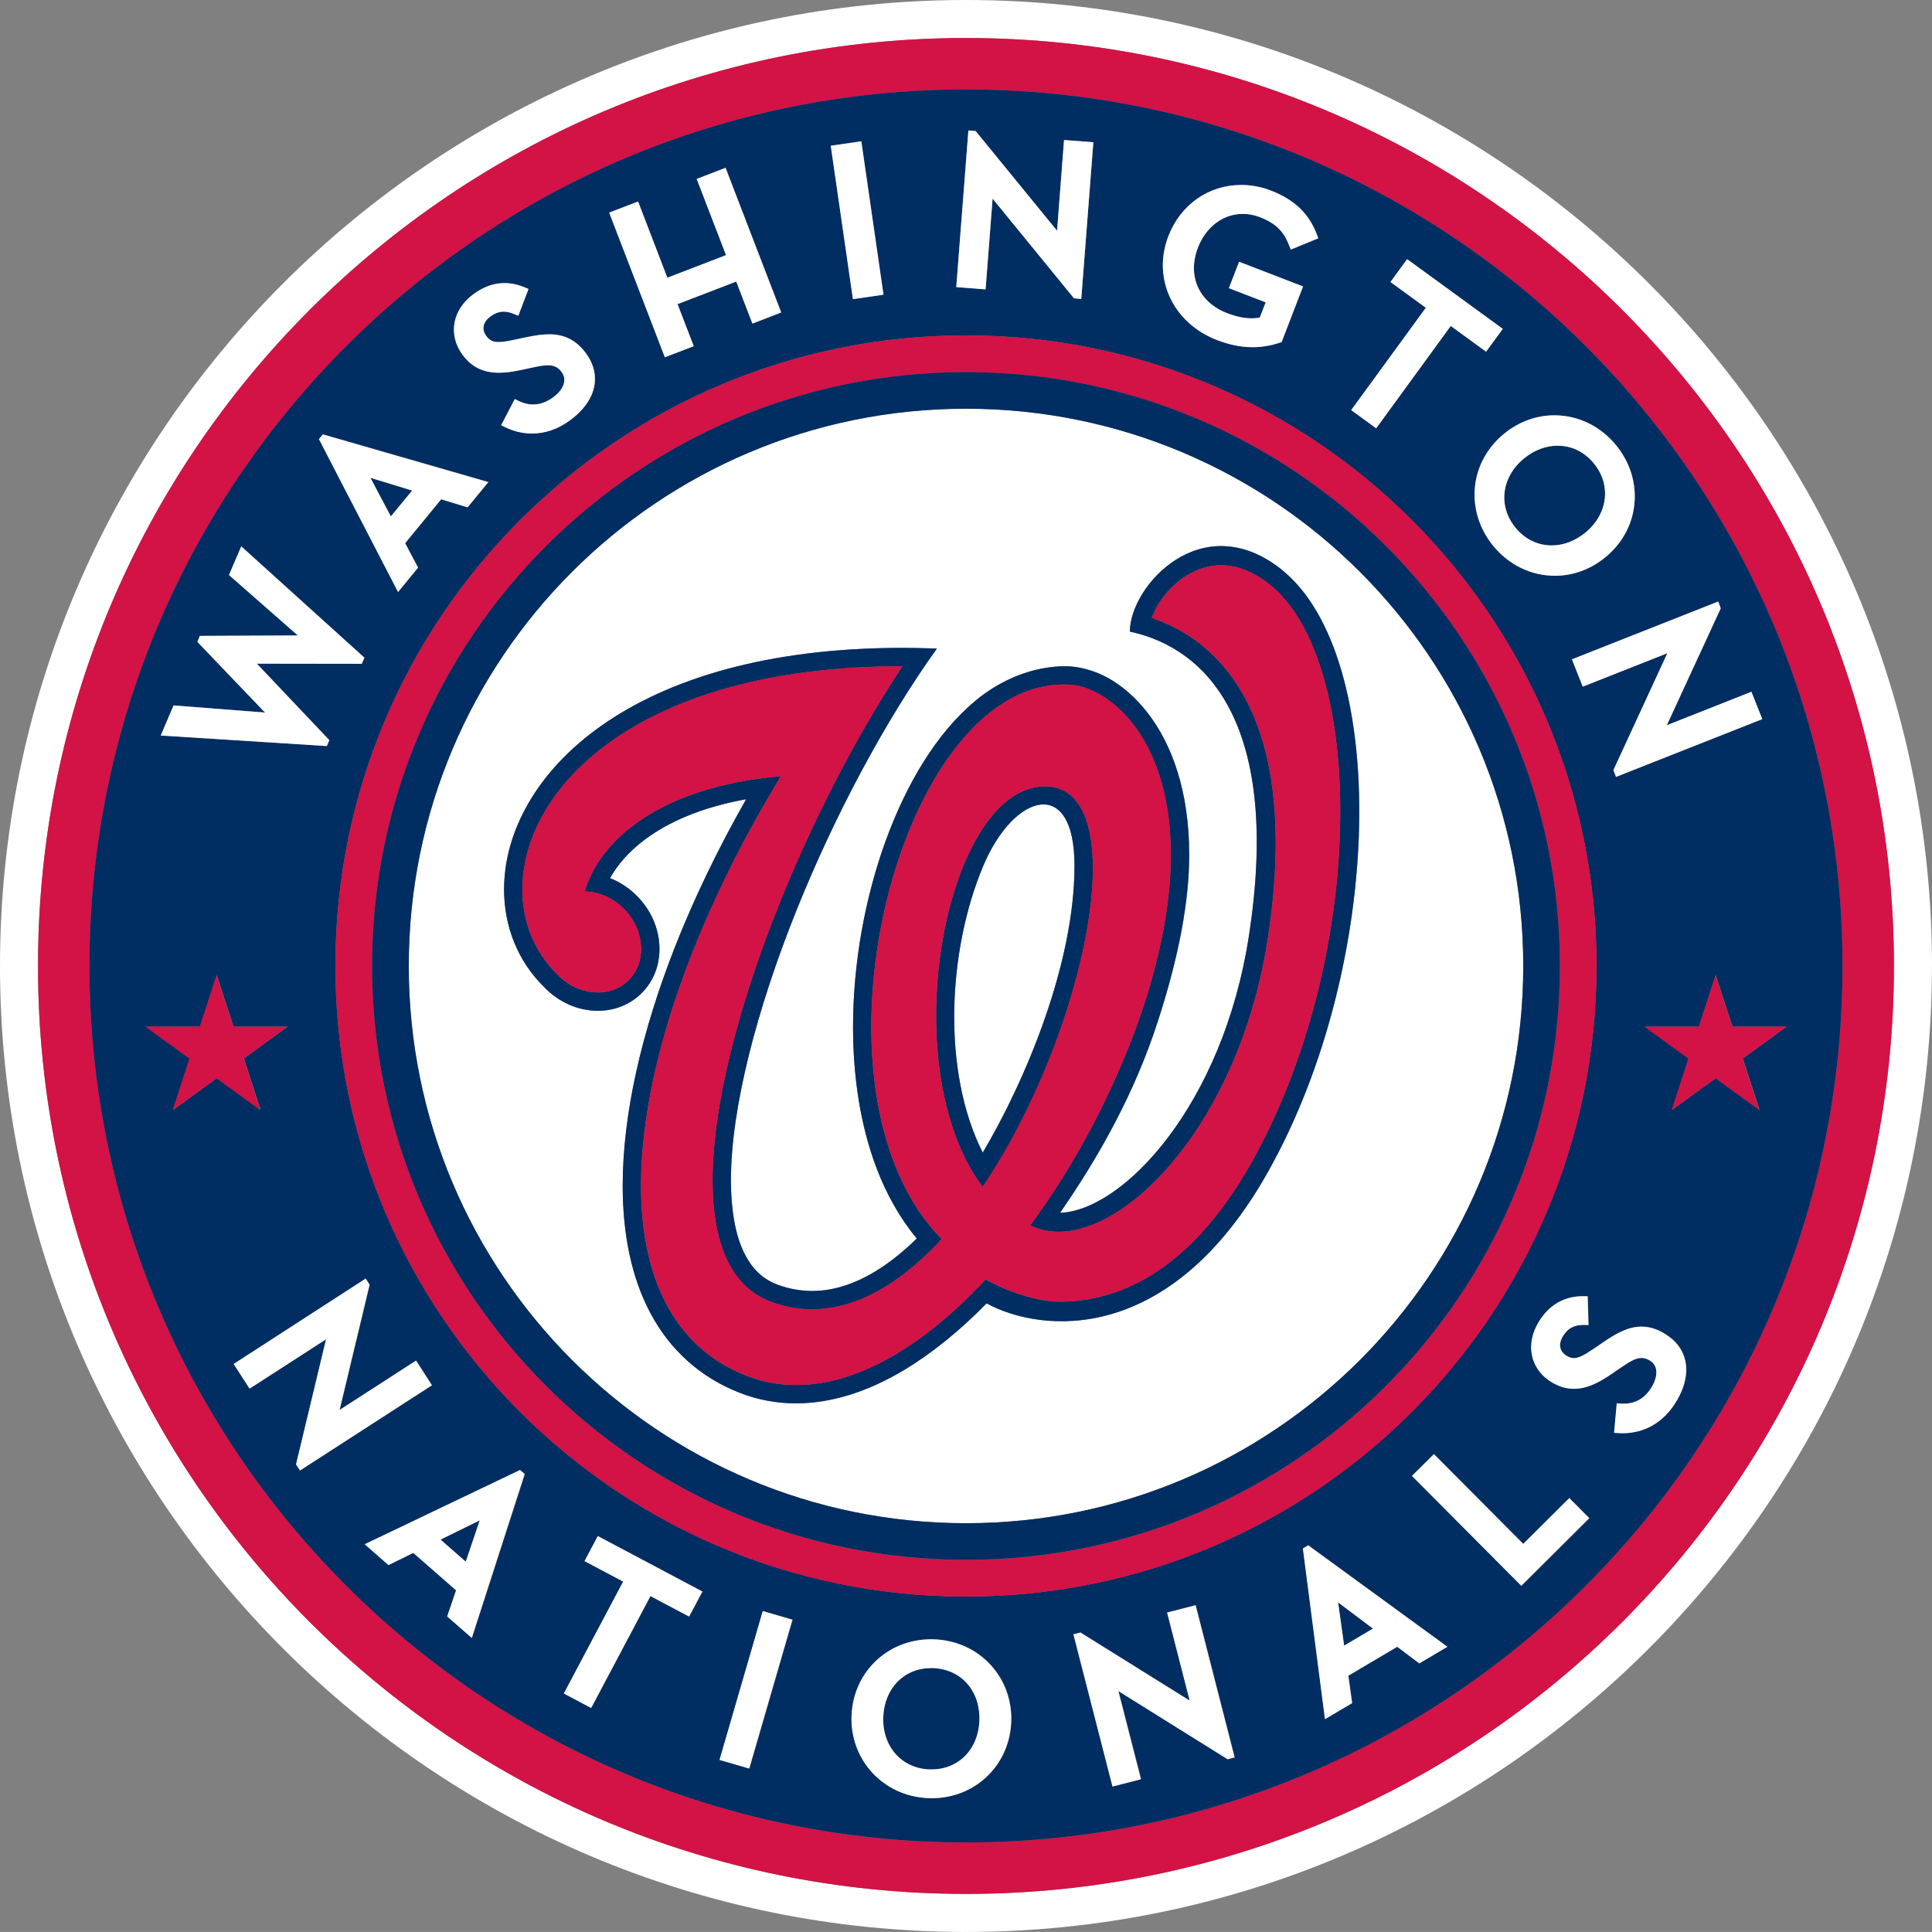 <?xml version="1.0" encoding="UTF-8"?><svg id="Layer_12" xmlns="http://www.w3.org/2000/svg" viewBox="0 0 400.01 400"><rect x="0" y="0" width="400.01" height="400" fill="#808080" stroke="none"/><defs><style>.cls-1{fill:#002d62;}.cls-2{fill:#fff;}.cls-3{fill:#d31245;}</style></defs><path class="cls-2" d="M400.01,199.99C400.01,89.72,310.28,0,200,0S0,89.72,0,200.01s89.72,199.99,200,199.99,200-89.72,200-200.01m-200,192.13c-106.11,0-192.13-86.01-192.13-192.12S93.89,7.87,200,7.87s192.13,86.02,192.13,192.13-86.02,192.13-192.13,192.13"/><path class="cls-3" d="M200,7.87C93.89,7.87,7.87,93.88,7.87,200s86.02,192.12,192.13,192.12,192.13-86.01,192.13-192.13S306.11,7.87,200,7.87m0,373.61c-100.23,0-181.48-81.25-181.48-181.47S99.77,18.52,200,18.52s181.48,81.26,181.48,181.47-81.25,181.48-181.48,181.48"/><path class="cls-1" d="M200.32,348.67c-1.72-2-4.22-3.17-7.03-3.3-.17,0-.34-.01-.51-.01-5.56,0-9.64,4.13-9.91,10.05-.28,6.07,3.71,10.67,9.47,10.94,5.85,.25,10.15-3.93,10.43-10.03,.13-2.94-.74-5.65-2.45-7.64"/><polygon class="cls-1" points="91.21 318.77 96.43 323.34 96.77 322.32 99.32 314.78 92.18 318.29 91.21 318.77"/><polygon class="cls-1" points="278.28 340.72 284.26 337.2 283.4 336.54 277.04 331.77 278.14 339.66 278.28 340.72"/><polygon class="cls-1" points="84.3 101.24 76.7 98.93 80.92 106.91 85.34 101.55 84.3 101.24"/><path class="cls-1" d="M200,18.52C99.77,18.52,18.52,99.78,18.52,200s81.25,181.47,181.48,181.47,181.48-81.25,181.48-181.48S300.23,18.52,200,18.52m156.27,107.43l-11.17,24.2,17.52-6.93,2.25,5.66-30.28,11.97-.54-1.41,.14-.31,11.03-23.9-17.52,6.93-2.25-5.66,30.28-11.96,.54,1.41Zm-25.72,74.04c0,72.11-58.45,130.57-130.55,130.57s-130.56-58.45-130.56-130.56S127.9,69.44,200,69.44s130.55,58.46,130.55,130.55m-8.7-114.01c4.96,0,9.65,2.31,12.87,6.34,2.8,3.49,4.1,7.77,3.67,12.05-.44,4.35-2.63,8.3-6.17,11.13-3.02,2.42-6.59,3.7-10.3,3.7-4.96,0-9.65-2.31-12.87-6.33-2.8-3.49-4.1-7.77-3.67-12.07,.44-4.33,2.63-8.29,6.18-11.13,3.03-2.42,6.58-3.7,10.3-3.7m-33.97-27.59l3.45-4.74,19.81,14.43-3.46,4.74-7.31-5.33-15.45,21.19-5.17-3.77,15.45-21.19-7.32-5.33Zm-46-9.49c2.53-6.54,8.32-10.61,15.12-10.61,2.08,0,4.15,.39,6.14,1.17,4.86,1.87,7.88,4.77,9.52,9.14l.27,.73-5.69,2.34-.3-.76c-.84-2.15-2-4.38-6.06-5.95-1.18-.46-2.38-.68-3.57-.68-4.07,0-7.63,2.67-9.29,6.98-2.25,5.86,.19,11.32,6.08,13.59,2.51,.96,4.68,1.26,6.72,.91l1.22-3.17-7.62-2.93,2.12-5.47,13.24,5.11-4.44,11.52-.36,.12c-1.91,.63-3.75,.94-5.63,.94-2.39,0-4.81-.49-7.4-1.49-9.11-3.5-13.43-12.74-10.07-21.5m-41.38-21.89l1.49,.11,16.86,20.64,1.45-18.78,6.07,.46-2.5,32.44-1.5-.11-16.86-20.65-1.46,18.79-6.07-.47,2.51-32.43Zm-22.17,2.25l4.59,31.75-6.33,.93-4.59-31.77,6.33-.92Zm-46.22,12.47l6.06,15.77,12.15-4.68-6.07-15.77,5.97-2.3,11.53,29.95-5.96,2.3-3.35-8.7-12.15,4.67,3.35,8.71-5.98,2.29-11.53-29.95,5.98-2.29Zm-38,25.04c.42-2.26,1.83-4.34,3.96-5.9,3.37-2.46,6.95-2.9,10.64-1.33l.71,.3-2.11,5.56-.77-.33c-1.93-.83-3.4-.71-4.98,.45-1.56,1.14-1.9,2.65-.89,4.04,.67,.92,1.37,1.26,2.55,1.26,.88,0,1.98-.2,3.36-.49l2.27-.48c2.04-.43,3.54-.63,4.85-.63,3.24,0,5.67,1.26,7.65,3.97,3.35,4.6,2.06,9.91-3.37,13.87-2.46,1.8-5.1,2.7-7.83,2.7-1.92,0-3.82-.45-5.65-1.35l-.74-.36,2.83-5.43,.71,.35c2.43,1.23,4.9,.99,7.18-.66,1.34-.97,2.17-2.12,2.34-3.22,.12-.73-.06-1.42-.52-2.05-.72-.99-1.57-1.41-2.84-1.41-.96,0-2.07,.23-3.24,.48l-2.25,.48c-1.84,.4-3.31,.58-4.63,.58-3.3,0-5.72-1.2-7.6-3.78-1.46-2.01-2.03-4.36-1.6-6.63m-27.28,23.17l34.27,9.88-4.29,5.23-5.47-1.67-7.46,9.09,2.67,5.06-4.14,5.05-16.38-31.65,.79-.99Zm-30.9,56.13l18.95,1.48-14.02-14.65,.52-1.23,20.28-.09-14.25-12.51,2.54-5.93,25.5,23.05-.54,1.26-21.74-.04,15.01,15.85-.5,1.22-34.39-2.18,2.65-6.23Zm-.16,83.78l3.47-10.67-9.07-6.59h11.21l3.47-10.67,3.47,10.67h11.21l-9.07,6.59,3.47,10.67-9.07-6.59-9.07,6.59Zm26.36,74.62l-.84-1.24,6.22-25.93-15.83,10.22-3.3-5.11,27.33-17.67,.81,1.28-6.22,25.92,15.83-10.23,3.3,5.11-27.31,17.64Zm35.56,34.68l-5.09-4.45,1.84-5.42-8.86-7.75-5.14,2.52-4.91-4.3,32.15-15.37,.97,.83-10.95,33.94Zm44.99-4.44l-8-4.24-12.27,23.18-5.65-3,12.28-23.17-8-4.24,2.75-5.18,21.65,11.48-2.75,5.18Zm12.46,31.47l-6.14-1.78,8.93-30.82,6.15,1.78-8.94,30.82Zm37.78,6.14c-.27,0-.54-.01-.82-.02-9.26-.42-16.19-7.97-15.78-17.18,.43-9.22,7.93-16.11,17.27-15.68,9.26,.42,16.19,7.96,15.77,17.18-.41,8.95-7.48,15.7-16.45,15.7m61.26-8.06l-.29-.19-22.32-13.93,4.68,18.25-5.9,1.52-8.09-31.52,1.46-.37,.29,.19,22.32,13.92-4.68-18.25,5.9-1.51,8.08,31.51-1.46,.38Zm39.68-19.85l-4.57-3.44-10.12,5.99,.79,5.67-5.62,3.33-4.57-35.34,1.09-.66,28.82,21.01-5.81,3.44Zm21.13-16.06l-22.63-22.75,4.54-4.51,18.5,18.59,9.53-9.49,4.14,4.16-14.08,14Zm31.97-38c-2.54,4.12-6.45,6.39-11.02,6.39-.31,0-.61-.01-.92-.03l-.82-.06,.55-6.1,.79,.06c2.74,.2,4.9-.91,6.39-3.33,.87-1.41,1.2-2.79,.95-3.88-.17-.71-.59-1.29-1.26-1.7-.59-.36-1.16-.54-1.74-.54-1.31,0-2.68,.93-4.25,1.99l-1.9,1.29c-3.16,2.18-5.5,3.11-7.83,3.11-1.61,0-3.15-.47-4.71-1.42-2.11-1.3-3.53-3.26-3.99-5.53-.46-2.24,.05-4.71,1.43-6.95,2.16-3.5,5.24-5.27,9.15-5.27l.96,.02,.16,5.94-.99-.02c-2,0-3.28,.69-4.28,2.31-1.02,1.65-.75,3.18,.71,4.07,.55,.34,1.04,.5,1.54,.5,1.06,0,2.3-.72,4.22-2.02l1.91-1.3c2.81-1.93,5.22-3.2,7.87-3.2,1.65,0,3.27,.5,4.95,1.55,2.15,1.32,3.56,3.17,4.07,5.35,.63,2.66-.04,5.69-1.94,8.76m8.25-67.08l-9.07,6.59,3.46-10.67-9.08-6.59h11.22l3.47-10.67,3.46,10.67h11.22l-9.07,6.59,3.47,10.67-9.07-6.59Z"/><path class="cls-1" d="M321.26,112.92c2.4,0,4.77-.89,6.86-2.55,4.74-3.79,5.57-9.83,1.97-14.33-1.94-2.43-4.63-3.77-7.57-3.77-2.4,0-4.77,.88-6.86,2.55-4.74,3.8-5.57,9.83-1.97,14.33,1.94,2.42,4.63,3.77,7.56,3.77"/><path class="cls-3" d="M200,69.44c-72.1,0-130.56,58.46-130.56,130.57s58.45,130.56,130.56,130.56,130.56-58.45,130.56-130.57-58.45-130.55-130.56-130.55m0,253.53c-67.91,0-122.97-55.06-122.97-122.98s55.06-122.95,122.97-122.95,122.97,55.05,122.97,122.95-55.06,122.98-122.97,122.98"/><polygon class="cls-3" points="50.44 219.17 59.51 212.58 48.3 212.58 44.83 201.91 41.36 212.58 30.16 212.58 39.23 219.17 35.76 229.84 44.83 223.25 53.9 229.84 50.44 219.17"/><polygon class="cls-3" points="369.86 212.58 358.64 212.58 355.18 201.91 351.71 212.58 340.49 212.58 349.57 219.17 346.11 229.84 355.18 223.25 364.25 229.84 360.78 219.17 369.86 212.58"/><path class="cls-2" d="M203.59,179.25c-7.4,17.57-8.6,42.62-.12,59.4,8.84-14.92,19-39.06,19-59.42,0-18.69-12.55-15.01-18.88,.02"/><path class="cls-2" d="M200,84.63c-63.71,0-115.36,51.66-115.36,115.37s51.65,115.38,115.36,115.38,115.38-51.66,115.38-115.38-51.67-115.37-115.38-115.37m62.55,157.98c-20.2,36-46.82,33.46-58.27,27.24-5.45,5.57-11.18,10.25-17.08,13.8-7.22,4.31-14.78,6.9-22.39,6.9h-.01c-3.92,0-7.84-.7-11.62-2.18-8.29-3.22-14.55-9.03-18.49-16.48-3.96-7.45-5.75-16.44-5.75-26.45,.01-14.7,3.85-31.65,10.87-49.52,3.93-9.96,8.85-20.18,14.69-30.45-9.35,1.68-16.3,4.81-21.1,8.45-3.29,2.49-5.58,5.19-7.08,7.89,2.16,.84,4.15,2.18,5.82,3.94,2.68,2.81,4.23,6.39,4.4,10.09,.17,3.9-1.21,7.44-3.9,9.99-2.33,2.22-5.47,3.45-8.83,3.45-4.12,0-8.14-1.77-11.15-4.93-5.45-5.34-8.29-12.55-8.28-20.22,0-11.77,6.67-24.42,20.24-33.94,13.59-9.54,34.05-16.05,62.25-16.06,1.84,0,4.82,.07,7.13,.14-10.61,14.8-21.07,34.32-28.95,53.88-8.31,20.59-13.73,41.33-13.7,56.25,0,6.01,.89,11.04,2.56,14.63,1.7,3.6,3.92,5.78,7.25,7.01,2.39,.85,4.71,1.24,7,1.24,4.9,0,9.84-1.78,14.79-5.15,2.31-1.58,4.62-3.51,6.88-5.71-3.55-4.28-6.32-9.26-8.36-14.65-3.36-8.89-4.84-18.92-4.84-29.18,0-13.16,2.46-26.69,6.79-38.6,4.35-11.9,10.54-22.23,18.51-28.88,5.3-4.42,11.95-7.19,18.74-7.18,2.75,.03,6.04,.89,8.87,2.49,2.85,1.62,5.66,4.01,8.13,7.23,4.96,6.44,8.57,16.13,8.56,29.31,0,9.59-2.1,21.02-6.54,34.64-4.75,14.65-12.03,27.71-20.2,39.5,13.03-.43,33.72-22.29,39.11-57.38,6.61-42.93-8.14-59.42-24.66-62.96,0-9.46,15-25.99,31.49-12.78,22.24,17.85,21.36,81.46-2.87,124.62"/><path class="cls-1" d="M200,77.04c-67.91,0-122.97,55.05-122.97,122.95s55.06,122.97,122.97,122.97,122.97-55.05,122.97-122.97-55.06-122.95-122.97-122.95m0,238.33c-63.71,0-115.37-51.66-115.37-115.38s51.65-115.37,115.37-115.37,115.38,51.66,115.38,115.37-51.66,115.38-115.38,115.38"/><path class="cls-1" d="M216.37,162.81c-20.59,0-31.74,57.75-12.93,82.95,21.64-31.99,31.79-82.95,12.93-82.95m-12.78,16.43c6.33-15.02,18.88-18.71,18.88-.02,0,20.36-10.15,44.5-19,59.42-8.49-16.79-7.28-41.83,.12-59.4"/><path class="cls-1" d="M265.42,117.99c-16.49-13.22-31.49,3.31-31.49,12.78,16.52,3.53,31.27,20.03,24.65,62.96-5.38,35.09-26.07,56.94-39.11,57.38,8.17-11.79,15.45-24.85,20.2-39.5,4.43-13.61,6.54-25.04,6.54-34.64,0-13.18-3.6-22.87-8.56-29.31-2.48-3.22-5.28-5.61-8.13-7.23-2.83-1.6-6.12-2.46-8.87-2.49-6.78,0-13.44,2.76-18.74,7.18-7.96,6.65-14.15,16.98-18.51,28.88-4.33,11.9-6.78,25.43-6.79,38.6,0,10.25,1.48,20.29,4.84,29.18,2.04,5.39,4.81,10.37,8.36,14.65-2.25,2.21-4.56,4.13-6.88,5.71-4.95,3.37-9.9,5.15-14.79,5.15-2.3,0-4.61-.39-7-1.24-3.33-1.23-5.55-3.41-7.25-7.01-1.67-3.59-2.56-8.62-2.56-14.63-.02-14.92,5.39-35.66,13.7-56.25,7.88-19.56,18.34-39.08,28.95-53.88-2.31-.08-5.29-.14-7.13-.14-28.2,0-48.66,6.52-62.25,16.05-13.57,9.52-20.24,22.17-20.24,33.95-.01,7.67,2.84,14.87,8.28,20.21,3.01,3.16,7.03,4.93,11.15,4.93,3.36,0,6.5-1.22,8.83-3.44,2.69-2.55,4.07-6.09,3.9-9.99-.16-3.7-1.72-7.28-4.4-10.09-1.67-1.76-3.66-3.1-5.82-3.94,1.5-2.7,3.79-5.4,7.08-7.89,4.8-3.64,11.75-6.77,21.1-8.45-5.84,10.26-10.76,20.49-14.69,30.45-7.02,17.86-10.86,34.82-10.87,49.52,0,10.01,1.78,19,5.75,26.45,3.95,7.45,10.2,13.26,18.49,16.48,3.78,1.48,7.7,2.18,11.62,2.18h.01c7.61,0,15.17-2.58,22.39-6.9,5.9-3.55,11.64-8.24,17.08-13.8,11.45,6.22,38.07,8.76,58.27-27.24,24.23-43.16,25.11-106.77,2.87-124.62m-6.28,122.67c-13.41,23.86-28.72,28.67-39.22,28.84-5.28,.07-11.44-2.18-15.85-4.6-15.69,16.9-33.69,26.11-49.5,19.93-33.44-13.06-26.42-68.94,7.13-124.12-24.89,2.09-37.57,13.19-40.62,23.87,2.92,.04,5.96,1.32,8.31,3.78,4.23,4.45,4.5,11.03,.63,14.72-3.86,3.68-10.43,3.06-14.66-1.39-19.1-18.76-1.78-63.74,71.5-63.75-29.86,45.08-55.34,121.51-26.99,131.68,12.52,4.49,24.7-1.75,35.14-13.1-30.47-30.67-9.05-116,25.96-114.78,10.73,0,32.09,18.98,15.14,68.6-5.49,15.63-13.48,30.76-22.81,43.37,3.1,1.51,6.85,1.76,10.94,.55,14.74-4.34,33.18-26.83,38.28-59.94,1.13-7.42,1.63-14.04,1.63-19.92,0-32.5-15.47-43.06-25.67-46.48,1.25-3.48,4.45-7.56,8.71-9.58,5.06-2.44,10.5-1.49,15.78,2.73,9.54,7.66,14.98,26.23,14.51,49.66-.48,24.54-7.18,50.02-18.33,69.93"/><path class="cls-3" d="M262.96,121.07c-5.27-4.22-10.71-5.16-15.78-2.73-4.26,2.02-7.46,6.1-8.71,9.58,10.2,3.42,25.67,13.98,25.67,46.48,0,5.89-.5,12.5-1.63,19.92-5.11,33.11-23.54,55.6-38.28,59.94-4.09,1.21-7.83,.96-10.94-.55,9.33-12.62,17.32-27.75,22.81-43.38,16.95-49.61-4.41-68.6-15.14-68.6-35.01-1.22-56.43,84.11-25.96,114.78-10.44,11.35-22.62,17.59-35.14,13.1-28.35-10.17-2.86-86.6,26.99-131.68-73.29,0-90.6,44.99-71.5,63.75,4.23,4.45,10.8,5.07,14.66,1.39,3.88-3.69,3.6-10.26-.63-14.72-2.35-2.46-5.39-3.74-8.31-3.78,3.05-10.68,15.73-21.78,40.62-23.87-33.55,55.18-40.57,111.06-7.13,124.12,15.81,6.18,33.81-3.03,49.5-19.93,4.41,2.42,10.57,4.67,15.85,4.6,10.5-.16,25.81-4.97,39.22-28.84,11.15-19.91,17.85-45.39,18.33-69.93,.48-23.43-4.97-42-14.51-49.66m-59.52,124.69c-18.82-25.2-7.66-82.95,12.93-82.95,18.86,0,8.72,50.95-12.93,82.95"/><polygon class="cls-2" points="68.17 153.25 53.16 137.41 74.89 137.44 75.44 136.18 49.94 113.13 47.4 119.06 61.65 131.57 41.37 131.66 40.85 132.89 54.87 147.54 35.92 146.06 33.27 152.29 67.66 154.47 68.17 153.25"/><path class="cls-2" d="M103.31,77.18c1.32,0,2.79-.19,4.63-.59l2.25-.48c1.17-.25,2.28-.48,3.24-.48,1.28,0,2.13,.42,2.85,1.41,.46,.63,.64,1.32,.52,2.05-.17,1.11-1,2.25-2.34,3.22-2.28,1.66-4.74,1.89-7.18,.66l-.7-.35-2.83,5.43,.74,.36c1.83,.89,3.73,1.35,5.65,1.35,2.74,0,5.37-.91,7.83-2.7,5.43-3.96,6.71-9.27,3.37-13.87-1.98-2.7-4.41-3.97-7.65-3.97-1.32,0-2.81,.2-4.85,.63l-2.26,.48c-1.38,.29-2.48,.49-3.36,.49-1.18,0-1.88-.34-2.55-1.27-1.01-1.39-.68-2.9,.89-4.04,1.58-1.16,3.05-1.28,4.98-.45l.77,.33,2.11-5.56-.71-.3c-3.69-1.57-7.27-1.12-10.64,1.34-2.13,1.55-3.53,3.64-3.96,5.9-.43,2.27,.14,4.62,1.6,6.62,1.88,2.58,4.3,3.79,7.6,3.79"/><polygon class="cls-2" points="143.63 71.68 140.28 62.97 152.43 58.3 155.78 67 161.74 64.7 150.22 34.75 144.24 37.05 150.32 52.83 138.17 57.5 132.11 41.73 126.12 44.02 137.65 73.97 143.63 71.68"/><polygon class="cls-2" points="182.92 61.02 178.33 29.26 172 30.18 176.59 61.94 182.92 61.02"/><polygon class="cls-2" points="205.51 41.13 222.37 61.78 223.87 61.9 226.37 29.46 220.3 29 218.86 47.78 201.99 27.13 200.5 27.02 197.99 59.45 204.06 59.92 205.51 41.13"/><path class="cls-2" d="M251.96,70.4c2.59,1,5.01,1.49,7.4,1.49,1.88,0,3.72-.31,5.63-.94l.36-.12,4.44-11.52-13.24-5.11-2.12,5.47,7.62,2.93-1.23,3.17c-2.04,.35-4.21,.05-6.72-.91-5.88-2.26-8.33-7.73-6.08-13.59,1.67-4.31,5.23-6.98,9.29-6.98,1.19,0,2.39,.23,3.57,.68,4.07,1.57,5.23,3.8,6.07,5.95l.3,.76,5.69-2.34-.27-.73c-1.63-4.36-4.66-7.27-9.51-9.14-2-.77-4.06-1.17-6.14-1.17-6.8,0-12.59,4.07-15.12,10.61-3.36,8.75,.96,17.99,10.07,21.5"/><polygon class="cls-2" points="284.93 88.68 300.37 67.49 307.68 72.82 311.14 68.09 291.34 53.66 287.88 58.39 295.21 63.72 279.76 84.91 284.93 88.68"/><path class="cls-2" d="M305.38,100.81c-.43,4.29,.87,8.57,3.67,12.07,3.22,4.02,7.91,6.33,12.87,6.33,3.71,0,7.28-1.28,10.3-3.7,3.54-2.83,5.74-6.79,6.17-11.13,.43-4.28-.87-8.56-3.67-12.05-3.22-4.03-7.91-6.34-12.87-6.34-3.71,0-7.27,1.28-10.3,3.7-3.54,2.84-5.74,6.79-6.18,11.13m10.28-5.99c2.09-1.67,4.46-2.55,6.86-2.55,2.94,0,5.62,1.33,7.57,3.77,3.61,4.5,2.78,10.54-1.97,14.33-2.09,1.67-4.46,2.55-6.86,2.55-2.93,0-5.62-1.35-7.56-3.77-3.61-4.51-2.78-10.54,1.96-14.33"/><polygon class="cls-2" points="327.7 142.17 345.22 135.24 334.19 159.14 334.05 159.45 334.59 160.85 364.87 148.89 362.62 143.23 345.1 150.16 356.27 125.95 355.74 124.55 325.46 136.51 327.7 142.17"/><polygon class="cls-2" points="86.13 281.71 70.3 291.93 76.51 266.01 75.7 264.73 48.37 282.41 51.67 287.51 67.5 277.29 61.28 303.22 62.11 304.46 89.42 286.82 86.13 281.71"/><polygon class="cls-2" points="121.01 323.22 129.01 327.46 116.73 350.63 122.38 353.63 134.66 330.46 142.66 334.7 145.41 329.52 123.76 318.04 121.01 323.22"/><rect class="cls-2" x="140.47" y="346.67" width="32.09" height="6.4" transform="translate(-223.13 402.56) rotate(-73.8)"/><path class="cls-2" d="M193.57,339.43c-9.35-.43-16.85,6.46-17.27,15.68-.41,9.21,6.52,16.76,15.78,17.18,.28,.01,.55,.02,.82,.02,8.97,0,16.04-6.75,16.45-15.7,.41-9.22-6.52-16.77-15.77-17.18m-1.23,26.92c-5.76-.26-9.74-4.86-9.47-10.94,.27-5.92,4.35-10.05,9.91-10.05,.17,0,.34,.01,.51,.01,2.81,.13,5.31,1.3,7.03,3.3,1.71,1.99,2.58,4.7,2.45,7.64-.27,6.1-4.58,10.28-10.43,10.03"/><polygon class="cls-2" points="241.64 333.87 246.31 352.11 223.99 338.19 223.7 338.01 222.24 338.38 230.33 369.9 236.22 368.38 231.54 350.13 253.87 364.06 254.16 364.25 255.61 363.87 247.54 332.36 241.64 333.87"/><polygon class="cls-2" points="315.37 319.66 296.87 301.07 292.33 305.58 314.97 328.33 329.04 314.33 324.9 310.17 315.37 319.66"/><path class="cls-2" d="M344.8,276.23c-1.68-1.05-3.3-1.55-4.95-1.55-2.65,0-5.07,1.28-7.87,3.2l-1.91,1.3c-1.92,1.31-3.16,2.02-4.22,2.02-.5,0-1-.16-1.54-.5-1.46-.9-1.73-2.42-.71-4.07,1-1.62,2.28-2.31,4.28-2.31l.99,.02-.16-5.94-.96-.02c-3.92,0-6.99,1.77-9.15,5.27-1.38,2.24-1.89,4.71-1.43,6.95,.46,2.27,1.88,4.23,3.99,5.53,1.56,.95,3.1,1.42,4.71,1.42,2.33,0,4.67-.92,7.83-3.11l1.9-1.29c1.57-1.06,2.94-1.99,4.25-1.99,.58,0,1.14,.18,1.74,.54,.67,.41,1.09,.99,1.26,1.7,.26,1.09-.08,2.47-.94,3.88-1.49,2.42-3.65,3.53-6.39,3.33l-.79-.05-.55,6.1,.82,.06c.31,.02,.62,.03,.92,.03,4.58,0,8.49-2.27,11.02-6.39,1.9-3.07,2.57-6.1,1.94-8.76-.52-2.18-1.93-4.02-4.07-5.35"/><path class="cls-2" d="M75.51,319.74l4.91,4.3,5.14-2.52,8.86,7.75-1.84,5.41,5.09,4.45,10.95-33.94-.97-.83-32.15,15.37Zm21.27,2.58l-.35,1.02-5.21-4.57,.96-.48,7.15-3.51-2.55,7.54Z"/><path class="cls-2" d="M269.75,320.61l4.57,35.34,5.62-3.33-.79-5.67,10.13-5.99,4.57,3.44,5.81-3.44-28.82-21.01-1.09,.66Zm13.65,15.93l.87,.65-5.98,3.53-.14-1.06-1.1-7.89,6.36,4.78Z"/><path class="cls-2" d="M86.54,117.53l-2.67-5.06,7.46-9.09,5.47,1.67,4.29-5.23-34.27-9.88-.79,.99,16.38,31.65,4.14-5.05Zm-9.85-18.6l7.61,2.32,1.04,.31-4.42,5.36-4.23-7.99Z"/></svg>
